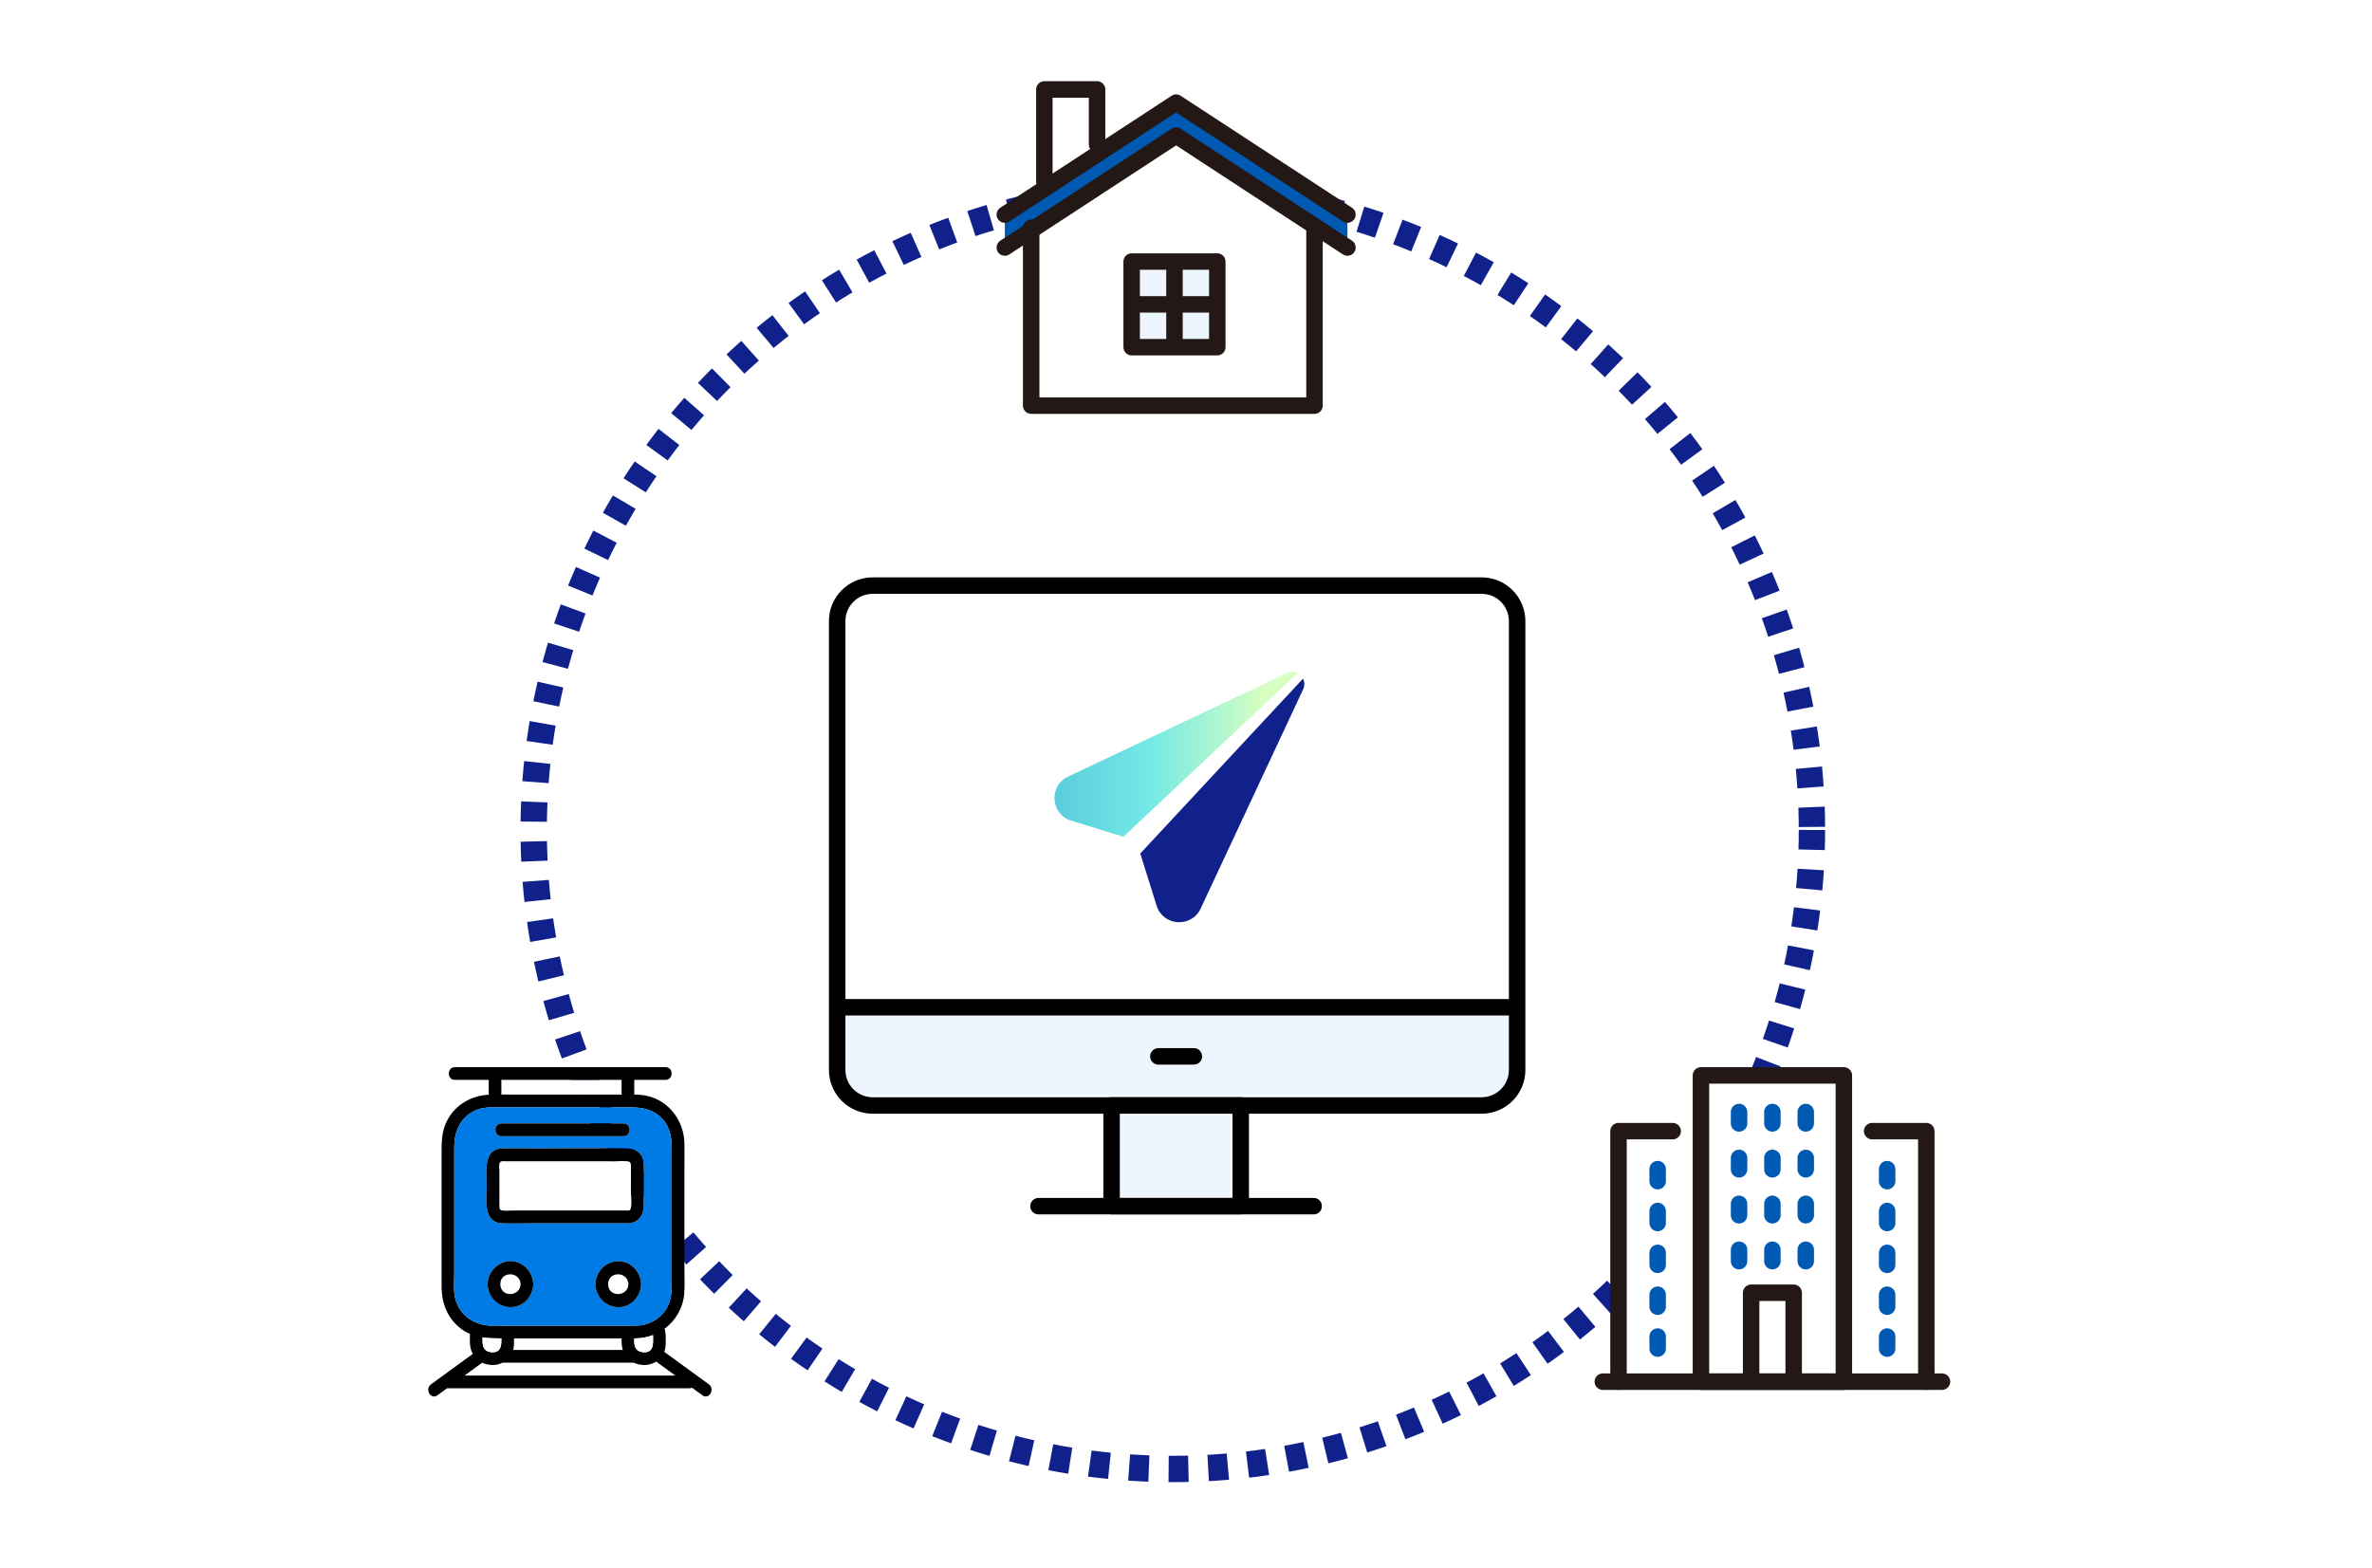 <svg width="360" height="238" viewBox="0 0 360 238" fill="none" xmlns="http://www.w3.org/2000/svg">
<rect width="360" height="238" fill="white"/>
<circle cx="178" cy="126" r="97" stroke="#10218B" stroke-width="4" stroke-dasharray="3 3"/>
<g clip-path="url(#clip0_8008_66391)">
<path d="M98.065 207.207C98.011 207.216 97.954 207.222 97.894 207.222C97.817 207.226 97.746 207.222 97.679 207.213C97.12 207.187 96.615 207.068 96.179 206.863H76.273C75.895 207.048 75.478 207.162 75.04 207.207C74.986 207.216 74.928 207.222 74.869 207.222C74.792 207.226 74.721 207.222 74.654 207.213C74.102 207.187 73.605 207.071 73.172 206.87C72.283 207.518 71.395 208.166 70.506 208.814H102.494C101.525 208.108 100.559 207.402 99.591 206.696C99.141 206.979 98.621 207.149 98.065 207.205V207.207Z" fill="white"/>
<path d="M94.34 163.934H76.091V166.012C76.091 166.065 76.087 166.115 76.079 166.163C79.773 166.152 83.47 166.169 87.166 166.169H94.171C94.231 166.169 94.292 166.169 94.352 166.169C94.344 166.119 94.34 166.068 94.34 166.014V163.936V163.934Z" fill="white"/>
<path d="M107.583 210.149C105.327 208.504 103.072 206.86 100.816 205.215C101.093 204.484 101.039 203.695 101.039 202.919C101.039 202.488 100.978 202.082 100.868 201.707C102.53 200.479 103.671 198.576 103.85 196.358C103.948 195.148 103.873 193.904 103.873 192.692V177.673C103.873 176.306 103.894 174.937 103.873 173.571C103.821 170.249 101.639 167.227 98.384 166.399C97.694 166.223 96.976 166.167 96.252 166.156C96.257 166.109 96.261 166.063 96.261 166.012V163.934H101.008C102.244 163.934 102.246 162 101.008 162H69.042C67.806 162 67.805 163.934 69.042 163.934H74.169V166.012C74.169 166.072 74.175 166.128 74.183 166.183C71.491 166.312 68.99 167.764 67.781 170.263C66.994 171.887 67.019 173.538 67.019 175.279V195.293C67.019 197.845 67.924 200.187 70.016 201.744C70.439 202.059 70.875 202.304 71.322 202.498C71.301 202.883 71.315 203.273 71.315 203.658C71.315 204.375 71.468 205.006 71.749 205.53C69.637 207.069 67.526 208.608 65.415 210.149C64.423 210.873 65.38 212.551 66.385 211.818C66.875 211.46 67.363 211.105 67.853 210.747H104.622C104.778 210.747 104.912 210.716 105.029 210.664C105.558 211.049 106.084 211.433 106.613 211.818C107.615 212.549 108.574 210.873 107.583 210.149ZM76.091 166.012V163.934H94.338V166.012C94.338 166.067 94.344 166.119 94.35 166.167C94.29 166.167 94.229 166.167 94.169 166.167H87.164C83.47 166.167 79.774 166.15 76.077 166.161C76.083 166.113 76.089 166.063 76.089 166.011L76.091 166.012ZM69.101 197.134C68.8 195.944 68.942 194.57 68.942 193.355V174.115C68.942 171.872 69.768 169.83 71.831 168.722C73.199 167.987 74.696 168.103 76.187 168.103H95.594C97.506 168.103 99.281 168.424 100.626 169.969C101.865 171.39 101.95 173.053 101.95 174.815V194.38C101.95 196.016 101.95 197.559 100.941 198.976C99.925 200.404 98.3 201.202 96.57 201.239C89.255 201.239 81.937 201.264 74.621 201.239C72.054 201.231 69.755 199.723 69.099 197.134H69.101ZM97.894 205.288C96.791 205.288 96.263 204.764 96.263 203.658C96.263 203.499 96.261 203.335 96.261 203.171H96.572C97.46 203.151 98.315 202.977 99.106 202.672C99.114 202.751 99.118 202.834 99.118 202.919C99.118 203.904 99.235 205.209 97.894 205.288ZM78.014 203.211C78.021 203.198 78.029 203.184 78.035 203.171H94.338C94.338 203.333 94.342 203.496 94.342 203.658C94.342 204.12 94.407 204.544 94.528 204.928H77.881C78.029 204.373 78.019 203.791 78.016 203.211H78.014ZM74.867 205.288C73.764 205.288 73.236 204.764 73.236 203.658C73.236 203.453 73.232 203.238 73.236 203.026C73.991 203.14 74.769 203.171 75.564 203.171H76.091C76.098 204.112 76.094 205.217 74.865 205.288H74.867ZM92.106 208.815H70.506C71.395 208.167 72.283 207.52 73.172 206.872C73.605 207.073 74.102 207.189 74.654 207.214C74.721 207.224 74.792 207.228 74.869 207.224C74.928 207.224 74.986 207.218 75.04 207.208C75.478 207.164 75.897 207.05 76.273 206.864H96.179C96.615 207.071 97.12 207.191 97.679 207.214C97.746 207.224 97.817 207.228 97.894 207.224C97.954 207.224 98.011 207.218 98.065 207.208C98.62 207.152 99.141 206.982 99.591 206.7C100.559 207.406 101.525 208.111 102.494 208.817H92.108L92.106 208.815Z" fill="black"/>
<path d="M75.567 203.17C74.771 203.17 73.993 203.139 73.238 203.025C73.234 203.238 73.238 203.453 73.238 203.658C73.238 204.764 73.764 205.288 74.869 205.288C76.099 205.216 76.103 204.112 76.095 203.17H75.568H75.567Z" fill="white"/>
<path d="M99.107 202.674C98.316 202.977 97.46 203.153 96.573 203.173H96.262C96.262 203.337 96.264 203.501 96.264 203.66C96.264 204.766 96.79 205.29 97.895 205.29C99.236 205.211 99.118 203.906 99.118 202.921C99.118 202.836 99.115 202.755 99.107 202.674Z" fill="white"/>
<path d="M95.595 168.102H76.187C74.696 168.102 73.199 167.986 71.831 168.721C69.768 169.827 68.942 171.871 68.942 174.114V193.355C68.942 194.569 68.802 195.944 69.101 197.133C69.757 199.722 72.056 201.229 74.623 201.238C81.939 201.264 89.257 201.238 96.573 201.238C98.302 201.202 99.925 200.403 100.943 198.976C101.952 197.561 101.952 196.016 101.952 194.38V174.814C101.952 173.053 101.867 171.392 100.628 169.968C99.281 168.423 97.508 168.102 95.597 168.102H95.595ZM76.12 170.547H94.619C95.856 170.547 95.854 172.48 94.619 172.48H76.12C74.88 172.48 74.884 170.547 76.12 170.547ZM80.909 195.25C80.686 197.004 79.318 198.433 77.474 198.433C75.63 198.433 74.002 196.839 74.01 194.946C74.018 193.053 75.587 191.46 77.474 191.46C79.361 191.46 80.686 192.889 80.909 194.643C80.932 194.733 80.944 194.834 80.938 194.946C80.944 195.058 80.932 195.159 80.909 195.25ZM97.276 195.25C97.053 197.004 95.685 198.433 93.841 198.433C91.996 198.433 90.369 196.839 90.377 194.946C90.384 193.053 91.954 191.46 93.841 191.46C95.727 191.46 97.053 192.889 97.276 194.643C97.299 194.733 97.31 194.834 97.304 194.946C97.31 195.058 97.299 195.159 97.276 195.25ZM97.677 179.076V182.942C97.677 184.309 97.118 185.37 95.769 185.643C95.673 185.674 95.568 185.693 95.451 185.693C95.372 185.701 95.301 185.701 95.231 185.693H80.836C79.278 185.693 77.697 185.769 76.139 185.693C73.199 185.55 73.872 181.843 73.872 179.83C73.872 177.817 73.293 174.466 76.173 174.348C77.833 174.281 79.51 174.348 81.172 174.348C85.847 174.348 90.536 174.24 95.208 174.348C96.424 174.377 97.481 175.041 97.65 176.334C97.766 177.23 97.675 178.179 97.675 179.08L97.677 179.076Z" fill="#007AE4"/>
<path d="M75.934 194.947C75.934 196.963 78.919 196.931 79.019 194.947C78.919 192.963 75.934 192.93 75.934 194.947Z" fill="white"/>
<path d="M77.477 191.46C75.59 191.46 74.02 193.053 74.013 194.946C74.005 196.84 75.602 198.433 77.477 198.433C79.352 198.433 80.689 197.004 80.912 195.25C80.935 195.159 80.946 195.059 80.941 194.946C80.946 194.836 80.935 194.734 80.912 194.643C80.689 192.889 79.321 191.46 77.477 191.46ZM75.934 194.946C75.934 192.93 78.919 192.962 79.019 194.946C78.919 196.93 75.934 196.963 75.934 194.946Z" fill="black"/>
<path d="M92.3 194.947C92.3 196.963 95.285 196.931 95.385 194.947C95.285 192.963 92.3 192.93 92.3 194.947Z" fill="white"/>
<path d="M93.841 191.46C91.954 191.46 90.385 193.053 90.377 194.946C90.369 196.84 91.966 198.433 93.841 198.433C95.716 198.433 97.053 197.004 97.276 195.25C97.299 195.159 97.311 195.059 97.305 194.946C97.311 194.836 97.299 194.734 97.276 194.643C97.053 192.889 95.685 191.46 93.841 191.46ZM92.3 194.946C92.3 192.93 95.286 192.962 95.385 194.946C95.286 196.93 92.3 196.963 92.3 194.946Z" fill="black"/>
<path d="M95.756 177.207C95.756 176.637 95.766 176.329 95.161 176.281C94.442 176.225 93.699 176.281 92.978 176.281H76.663C76.256 176.281 75.937 176.186 75.795 176.65C75.705 176.946 75.795 177.431 75.795 177.733V182.832C75.795 183.296 75.714 183.689 76.256 183.758C76.8 183.83 77.399 183.758 77.945 183.758H95.451C96.046 183.697 95.756 181.426 95.756 181.053V177.207Z" fill="white"/>
<path d="M95.211 174.347C90.536 174.239 85.849 174.347 81.174 174.347C79.513 174.347 77.835 174.279 76.175 174.347C73.296 174.465 73.874 177.837 73.874 179.829C73.874 181.821 73.201 185.551 76.141 185.692C77.699 185.767 79.278 185.692 80.838 185.692H95.234C95.301 185.7 95.374 185.7 95.453 185.692C95.57 185.692 95.677 185.675 95.772 185.642C97.12 185.369 97.679 184.309 97.679 182.94V179.075C97.679 178.174 97.77 177.224 97.654 176.329C97.487 175.037 96.43 174.372 95.213 174.343L95.211 174.347ZM95.451 183.76H77.945C77.399 183.76 76.798 183.832 76.256 183.76C75.714 183.691 75.795 183.298 75.795 182.834V177.735C75.795 177.431 75.705 176.946 75.795 176.652C75.937 176.188 76.258 176.283 76.663 176.283H92.98C93.699 176.283 94.444 176.227 95.162 176.283C95.768 176.331 95.758 176.638 95.758 177.209V181.055C95.758 181.43 96.048 183.7 95.453 183.76H95.451Z" fill="black"/>
<path d="M94.618 170.547H76.119C74.884 170.547 74.88 172.481 76.119 172.481H94.618C95.854 172.481 95.856 170.547 94.618 170.547Z" fill="black"/>
</g>
<g clip-path="url(#clip1_8008_66391)">
<rect x="169.24" y="169.301" width="17.49" height="12.379" fill="#EDF6FF"/>
<path d="M188.305 167.815H168.705V183.101H188.305V167.815Z" stroke="black" stroke-width="2.5" stroke-linecap="round" stroke-linejoin="round"/>
<rect x="128" y="91" width="101.856" height="59.832" fill="white"/>
<path d="M157.612 183.102H199.378" stroke="black" stroke-width="2.5" stroke-linecap="round" stroke-linejoin="round"/>
<rect x="127.058" y="153.827" width="101.856" height="12.379" fill="#EDF6FF"/>
<path d="M224.866 88.898H132.447C129.471 88.898 127.058 91.309 127.058 94.282V162.432C127.058 165.405 129.471 167.815 132.447 167.815H224.866C227.843 167.815 230.256 165.405 230.256 162.432V94.282C230.256 91.309 227.843 88.898 224.866 88.898Z" stroke="black" stroke-width="2.5" stroke-linecap="round" stroke-linejoin="round"/>
<path d="M127.538 152.909H229.462" stroke="black" stroke-width="2.5" stroke-linecap="round" stroke-linejoin="round"/>
<path d="M175.806 160.362H181.195" stroke="black" stroke-width="2.5" stroke-linecap="round" stroke-linejoin="round"/>
<path d="M175.534 137.482C176.515 140.611 180.831 140.898 182.223 137.928L197.783 104.639C197.861 104.477 197.919 104.298 197.942 104.108C197.997 103.72 197.923 103.348 197.76 103.022L173.057 129.568L175.538 137.478L175.534 137.482Z" fill="#10218B"/>
<path d="M162.575 124.581L170.497 127.024L196.918 102.2C196.744 102.115 196.558 102.045 196.352 102.018C195.964 101.963 195.588 102.037 195.263 102.2L195.197 102.231L162.098 117.896C159.132 119.3 159.442 123.615 162.575 124.581Z" fill="url(#paint0_linear_8008_66391)"/>
</g>
<g clip-path="url(#clip2_8008_66391)">
<path d="M160.512 2.75V20.523L170.524 14.014V2.75H160.512Z" fill="white"/>
<path d="M152.5 37V33L178.5 16L204.5 33V37.5L178.5 21L152.5 37Z" fill="#005AB4"/>
<path d="M204.502 32.578L178.502 15.578L152.502 32.578" stroke="#231815" stroke-width="2.5" stroke-linecap="round" stroke-linejoin="round"/>
<path d="M156.502 34.786L178.002 20.578L199.502 34.786V61.578H156.502V34.786Z" fill="white"/>
<path d="M204.502 37.578L178.502 20.578L152.502 37.578" stroke="#231815" stroke-width="2.5" stroke-linecap="round" stroke-linejoin="round"/>
<path d="M199.502 34.578V61.578H156.502V34.578" stroke="#231815" stroke-width="2.5" stroke-linecap="round" stroke-linejoin="round"/>
<path d="M158.502 27.578V13.578H166.502V21.945" stroke="#231815" stroke-width="2.5" stroke-linecap="round" stroke-linejoin="round"/>
<rect x="171.502" y="39.578" width="13" height="13" fill="#EDF6FF"/>
<path d="M184.749 39.703H171.752V52.702H184.749V39.703Z" stroke="#231815" stroke-width="2.5" stroke-linecap="round" stroke-linejoin="round"/>
<path d="M178.252 40.195V52.208" stroke="#231815" stroke-width="2.5" stroke-linecap="round" stroke-linejoin="round"/>
<path d="M172.188 46.203L184.318 46.207" stroke="#231815" stroke-width="2.5" stroke-linecap="round" stroke-linejoin="round"/>
</g>
<g clip-path="url(#clip3_8008_66391)">
<path fill-rule="evenodd" clip-rule="evenodd" d="M258.171 172.035V163.882H278.963V172.035H292.404V209.248H245.78V172.035H258.171Z" fill="white"/>
<path d="M279.845 163.254H258.154V209.745H279.845V163.254Z" stroke="#231815" stroke-width="2.5" stroke-linecap="round" stroke-linejoin="round"/>
<path d="M263.938 168.807V170.542" stroke="#005AB4" stroke-width="2.5" stroke-linecap="round" stroke-linejoin="round"/>
<path d="M269 168.807V170.542" stroke="#005AB4" stroke-width="2.5" stroke-linecap="round" stroke-linejoin="round"/>
<path d="M274.062 168.807V170.542" stroke="#005AB4" stroke-width="2.5" stroke-linecap="round" stroke-linejoin="round"/>
<path d="M284.138 171.713H292.358V209.745" stroke="#231815" stroke-width="2.5" stroke-linecap="round" stroke-linejoin="round"/>
<path d="M286.414 177.479V179.306" stroke="#005AB4" stroke-width="2.5" stroke-linecap="round" stroke-linejoin="round"/>
<path d="M286.414 183.834V185.661" stroke="#005AB4" stroke-width="2.5" stroke-linecap="round" stroke-linejoin="round"/>
<path d="M286.414 190.189V192.012" stroke="#005AB4" stroke-width="2.5" stroke-linecap="round" stroke-linejoin="round"/>
<path d="M286.414 196.545V198.368" stroke="#005AB4" stroke-width="2.5" stroke-linecap="round" stroke-linejoin="round"/>
<path d="M286.414 202.896V204.724" stroke="#005AB4" stroke-width="2.5" stroke-linecap="round" stroke-linejoin="round"/>
<path d="M253.866 171.713H245.642V209.745" stroke="#231815" stroke-width="2.5" stroke-linecap="round" stroke-linejoin="round"/>
<path d="M251.585 177.479V179.306" stroke="#005AB4" stroke-width="2.5" stroke-linecap="round" stroke-linejoin="round"/>
<path d="M251.585 183.834V185.661" stroke="#005AB4" stroke-width="2.5" stroke-linecap="round" stroke-linejoin="round"/>
<path d="M251.585 190.189V192.012" stroke="#005AB4" stroke-width="2.5" stroke-linecap="round" stroke-linejoin="round"/>
<path d="M251.585 196.545V198.368" stroke="#005AB4" stroke-width="2.5" stroke-linecap="round" stroke-linejoin="round"/>
<path d="M251.585 202.896V204.724" stroke="#005AB4" stroke-width="2.5" stroke-linecap="round" stroke-linejoin="round"/>
<path d="M263.938 175.777V177.513" stroke="#005AB4" stroke-width="2.5" stroke-linecap="round" stroke-linejoin="round"/>
<path d="M269 175.777V177.513" stroke="#005AB4" stroke-width="2.5" stroke-linecap="round" stroke-linejoin="round"/>
<path d="M274.062 175.777V177.513" stroke="#005AB4" stroke-width="2.5" stroke-linecap="round" stroke-linejoin="round"/>
<path d="M263.938 182.747V184.482" stroke="#005AB4" stroke-width="2.5" stroke-linecap="round" stroke-linejoin="round"/>
<path d="M269 182.747V184.482" stroke="#005AB4" stroke-width="2.5" stroke-linecap="round" stroke-linejoin="round"/>
<path d="M274.062 182.747V184.482" stroke="#005AB4" stroke-width="2.5" stroke-linecap="round" stroke-linejoin="round"/>
<path d="M263.938 189.718V191.453" stroke="#005AB4" stroke-width="2.5" stroke-linecap="round" stroke-linejoin="round"/>
<path d="M269 189.718V191.453" stroke="#005AB4" stroke-width="2.5" stroke-linecap="round" stroke-linejoin="round"/>
<path d="M274.062 189.718V191.453" stroke="#005AB4" stroke-width="2.5" stroke-linecap="round" stroke-linejoin="round"/>
<path d="M265.77 209.253V196.249H272.23V209.253" stroke="#231815" stroke-width="2.5" stroke-linecap="round" stroke-linejoin="round"/>
<path d="M243.26 209.746H294.74" stroke="#231815" stroke-width="2.5" stroke-linecap="round" stroke-linejoin="round"/>
</g>
<defs>
<linearGradient id="paint0_linear_8008_66391" x1="160.039" y1="114.515" x2="198.322" y2="114.515" gradientUnits="userSpaceOnUse">
<stop stop-color="#5ACDDD"/>
<stop offset="0.38" stop-color="#74E9E6"/>
<stop offset="0.83" stop-color="#D7FFC1"/>
</linearGradient>
<clipPath id="clip0_8008_66391">
<rect width="43" height="50" fill="white" transform="translate(65 162)"/>
</clipPath>
<clipPath id="clip1_8008_66391">
<rect width="107" height="98" fill="white" transform="translate(125 87)"/>
</clipPath>
<clipPath id="clip2_8008_66391">
<rect width="55" height="51" fill="white" transform="translate(151 12)"/>
</clipPath>
<clipPath id="clip3_8008_66391">
<rect width="54" height="49" fill="white" transform="translate(242 162)"/>
</clipPath>
</defs>
</svg>

